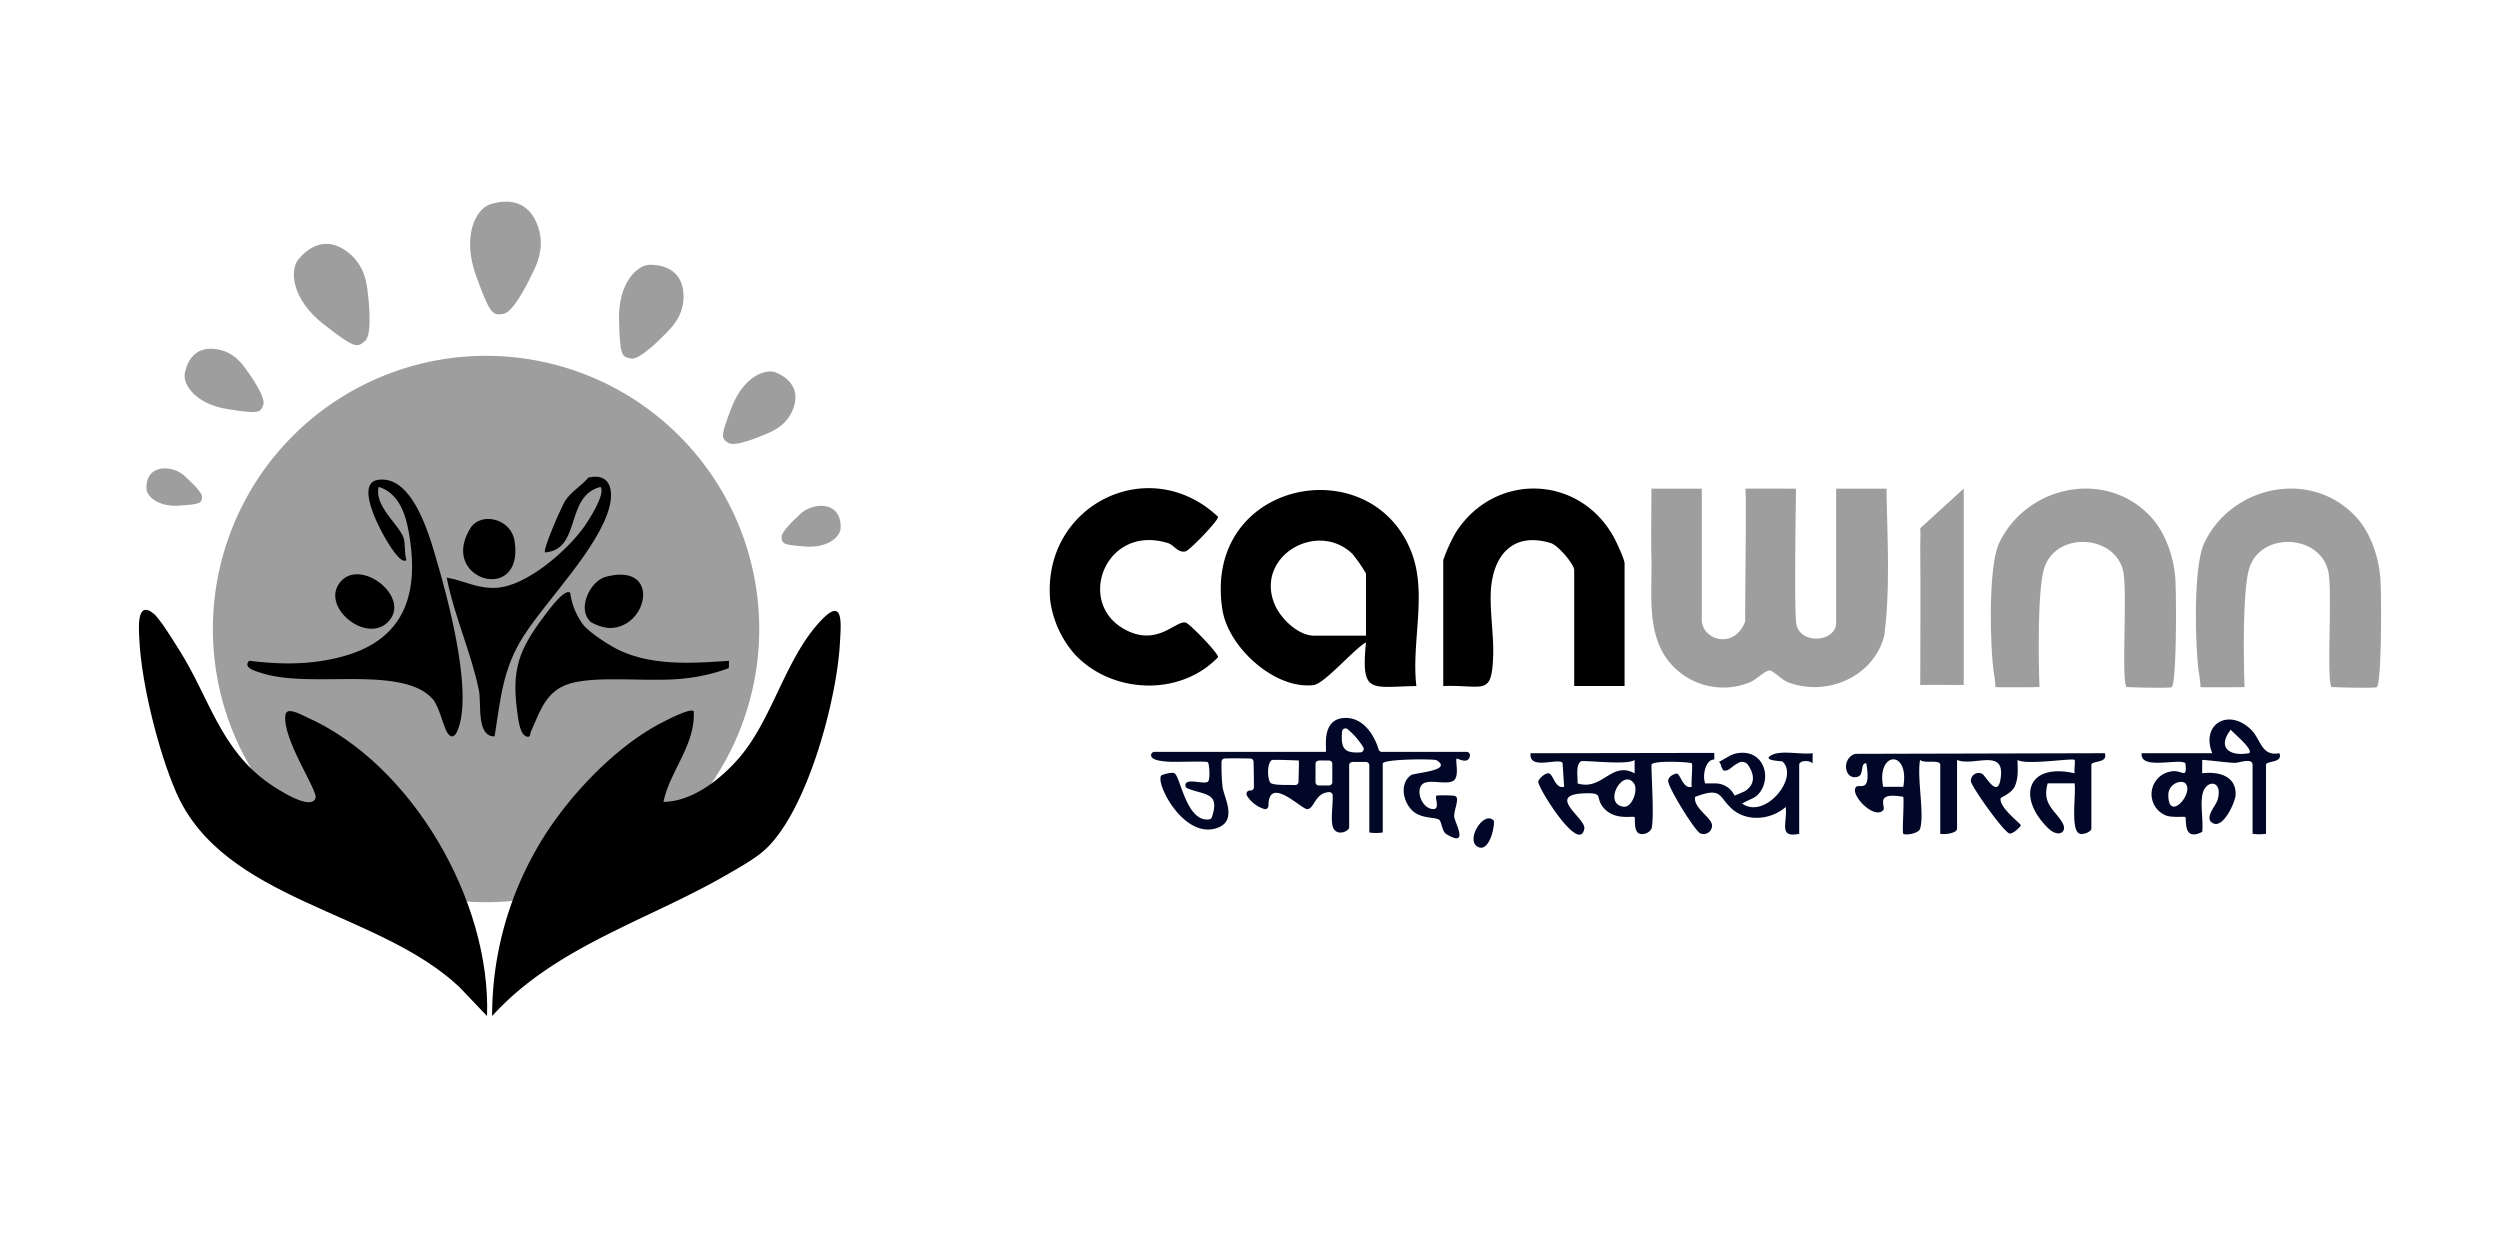 <svg xmlns="http://www.w3.org/2000/svg" xmlns:xlink="http://www.w3.org/1999/xlink" width="495.924" height="244.644" viewBox="0 0 495.924 244.644">
  <defs>
    <clipPath id="clip-path">
      <rect id="Rectangle_652" data-name="Rectangle 652" width="495.924" height="244.643" transform="translate(22370 -6496)" fill="#fff"/>
    </clipPath>
  </defs>
  <g id="Mask_Group_277" data-name="Mask Group 277" transform="translate(-22369.999 6496)" clip-path="url(#clip-path)">
    <g id="Group_933" data-name="Group 933" transform="translate(-35.746 41.011)">
      <g id="Group_932" data-name="Group 932" transform="translate(22429.746 -6497.011)">
        <path id="Path_1417" data-name="Path 1417" d="M198.331,108.27A54.191,54.191,0,1,1,144.14,54.079a54.191,54.191,0,0,1,54.191,54.191" transform="translate(-71.722 -23.492)" fill="#9e9e9e"/>
        <path id="Path_1418" data-name="Path 1418" d="M76.992,102.531s3.159,2.718,3.012,3.82-.22,1.322-4.481,1.616-6.465-1.837-6.538-3.306.367-3.673,3.012-4.04a5.907,5.907,0,0,1,5,1.91" transform="translate(-63.922 -47.667)" fill="#9e9e9e"/>
        <path id="Path_1419" data-name="Path 1419" d="M311.674,116.832s-3.358,2.97-3.2,4.174.235,1.445,4.764,1.766,6.872-2.007,6.95-3.613-.391-4.013-3.2-4.415a6.2,6.2,0,0,0-5.31,2.087" transform="translate(-177.437 -54.36)" fill="#9e9e9e"/>
        <path id="Path_1420" data-name="Path 1420" d="M95.847,59.962s3.712,5.049,3.125,6.614-.769,1.864-7.112.857-8.854-4.872-8.466-7.05,1.777-5.259,5.777-4.9,5.822,3.267,6.676,4.484" transform="translate(-70.738 -26.282)" fill="#9e9e9e"/>
        <path id="Path_1421" data-name="Path 1421" d="M139.269,26.085s1,7.747-.588,9.1-1.964,1.567-8.271-3.362-6.709-10.66-4.971-12.8,5.114-4.659,9.26-1.858,4.374,7.079,4.569,8.921" transform="translate(-90.263 -7.547)" fill="#9e9e9e"/>
        <path id="Path_1422" data-name="Path 1422" d="M256.305,37.575s-4.863,5.162-6.725,4.828-2.231-.476-2.4-7.742,3.617-10.85,6.121-10.862,6.216.906,6.638,5.43-2.449,7.148-3.63,8.346" transform="translate(-148.384 -11.28)" fill="#9e9e9e"/>
        <path id="Path_1423" data-name="Path 1423" d="M294.64,76.571s-5.756,2.562-7.167,1.649-1.665-1.155.685-7.169,6.686-7.65,8.742-6.8,4.783,2.875,3.577,6.727-4.46,5.017-5.838,5.594" transform="translate(-166.978 -30.355)" fill="#9e9e9e"/>
        <path id="Path_1424" data-name="Path 1424" d="M203.23,14.521s-3.427,7.417-5.584,7.733-2.612.3-5.456-7.581S192.178,1.5,194.909.568s7.123-1.282,9.238,3.507-.065,8.706-.916,10.446" transform="translate(-121.762 0)" fill="#9e9e9e"/>
        <g id="Group_934" data-name="Group 934" transform="translate(3.559 2.736)">
          <path id="Path_1425" data-name="Path 1425" d="M253.678,198.941c-2.028,1.918-5.517,3.838-7.985,5.262-15.571,8.981-33.942,14.194-46.318,27.905a66.437,66.437,0,0,1,8.732-33c5.276-9.458,15.167-20.149,24.83-25.157,1-.517,5.732-3.007,6.419-2.326.409,6.627-4.714,11.824-5.994,17.994,5.757-.064,11.353-4.5,15.007-8.732,6.561-7.6,9.1-19.491,16-26.99,4.749-5.163,4.248.016,3.979,4.477-.676,11.2-6.4,32.748-14.668,40.568" transform="translate(-129.31 -73.286)"/>
          <path id="Path_1426" data-name="Path 1426" d="M62.3,152.064c1.262,1.039,4.009,5.541,5.05,7.187C73.4,168.828,75.493,179,85.28,185.805c1.3.907,8.31,5.563,9.131,2.788.441-1.492-6.679-11.77-5.985-16.448.257-1.729,3.089-.05,4.113.4,21,9.292,36.674,36.552,35.882,59.334l-5.487-5.753C106.69,210.817,76.145,209.2,66.7,187.389c-3.455-7.981-6.863-21.582-7.252-30.238-.1-2.113-.611-7.934,2.846-5.087" transform="translate(-59.367 -73.063)"/>
          <path id="Path_1427" data-name="Path 1427" d="M139.194,143.288a9.671,9.671,0,0,0-2.019-1.684c-7.678-4.457-22.9-.66-31.965-3.548-1.21-.386-3.821-1.035-2.514-2.454,6.387.784,12.347.838,18.587-.863,12.479-3.4,15.251-12.751,13.044-24.8-.674-3.682-2.046-7.618-5.924-8.817-.989,3.84,4.285,7.663,4.971,10.271.29,1.1.121,2.966.523,4.22-1.038.984-3.408-3-3.91-3.832-1.289-2.13-6.34-11.385-1.725-12.061,7.092-1.037,10.4,11.743,11.893,16.888,2.25,7.757,6.944,25.63,3.866,32.872-.388.912-1.056,1.658-1.86.612-.9-1.165-1.574-4.91-2.966-6.8" transform="translate(-80.834 -47.265)"/>
          <path id="Path_1428" data-name="Path 1428" d="M190.879,150.036c-3.672.065-2.577-6.457-3.112-9.131-1.438-7.192-4.972-14.987-6.381-22.357,3.483.577,5.9,2.192,9.759,2.019,5.982-.268,14.055-7.307,17.454-12.051.907-1.266,4.412-6.667,3.277-7.965-7.12,1.826-3.711,12.434-10.993,12.991-.518-.451,3.291-9.143,4-10.241,1.193-1.852,3.239-2.972,4.619-4.611,4.207-.972,5.064,2.367,4.141,5.873-2.138,8.123-12.339,18.307-16.976,25.51-4.188,6.5-4.606,12.554-5.787,19.962" transform="translate(-120.326 -46.697)"/>
          <path id="Path_1429" data-name="Path 1429" d="M219.477,144.4a13.722,13.722,0,0,0,2.505,6.248c1.217,1.62,5.39,4.3,7.307,5.19,6.659,3.1,14.553,2.557,21.687,2.061l-.039,1.455a35.824,35.824,0,0,1-8.716,2.037c-6.629.789-16.4-.535-22.146.848-5.342,1.285-6.42,5.37-8.37,9.649-.221.484-.046,1.359-.963,1-1.286-.5-1.57-3.444-1.751-4.75-1.2-8.677.4-12.61,5.513-19.352.68-.9,3.89-5.32,4.973-4.386" transform="translate(-133.925 -69.552)"/>
          <path id="Path_1430" data-name="Path 1430" d="M189.326,117.093c2.044-3.27,8.066-1.974,8.764,2.6,1.931,12.651-15.2,7.69-8.764-2.6" transform="translate(-123.566 -55.066)"/>
          <path id="Path_1431" data-name="Path 1431" d="M237.355,146.8c-2.913-2.463-.282-8.16,2.943-9.01,11.007-2.9,8.39,10.253.653,10.163a8.708,8.708,0,0,1-3.6-1.152" transform="translate(-147.656 -66.109)"/>
          <path id="Path_1432" data-name="Path 1432" d="M147.633,146.692c-4.405,4.406-13.627-3.242-9.332-8.082,4.114-4.636,14.11,3.3,9.332,8.082" transform="translate(-98.246 -66.024)"/>
        </g>
      </g>
      <g id="Group_931" data-name="Group 931" transform="translate(22613.975 -6440.175)">
        <path id="Subtraction_3" data-name="Subtraction 3" d="M46.225,29.211c1.241-9.6.591-19.372.455-29.189H36.687V26.335c.352,4.242-7.686,4.881-7.96,0-.366-3.98,0-26.313,0-26.313s-9.959-.049-10.07,0c.295.39-.072,22.151,0,26.313-2.081,5.521-8.2,3.876-8.618,0V.022H.048c-.007,4.428-.1,9.444,0,14.112.146,6.5-.965,14.283,3.191,19.824a13.859,13.859,0,0,0,16.26,4.5c1.316-.487,3.153-2.5,4.078-2.359.742.112,2.338,1.873,3.651,2.359,7.72,2.863,16.893-1.153,19-9.247" transform="translate(119.318 0.082)" fill="#9e9e9e"/>
        <path id="Path_1434" data-name="Path 1434" d="M69.293,376.117c2.158-.257,8.041-7.181,10.393-8.469-1.014,10.384.919,8.812,10,8.664-1.033-8.759,2.229-18.4-1.009-26.643-8.127-20.675-41.45-14.064-37.471,11.492,1.157,7.435,10.363,15.877,18.085,14.958m7.67-26.058a28.2,28.2,0,0,1,2.729,3.933v12.323H69.367c-3.1,0-6.609-3.372-7.79-6.194-3.981-9.514,8.383-16.729,15.386-10.062" transform="translate(-16.949 -337.057)"/>
        <path id="Path_1435" data-name="Path 1435" d="M315.817,376.18c1.014-.678.948-18.936.711-21.722-.361-4.243-1.939-8.954-4.882-12.107-8.874-9.5-24.548-6.205-30.015,5.167-2.246,4.672-1.83,20.109-1.132,25.574a23.585,23.585,0,0,1,.363,3.088c-.029.046,8.506.046,8.74-.043-.033.023-.672-18.769.974-23.668,2.462-7.33,14.241-6.525,15.668.946.786,4.109-.42,21.277.594,22.723.036.071,8.6.295,8.98.042" transform="translate(-93.253 -336.706)" fill="#9e9e9e"/>
        <path id="Path_1445" data-name="Path 1445" d="M315.817,376.18c1.014-.678.948-18.936.711-21.722-.361-4.243-1.939-8.954-4.882-12.107-8.874-9.5-24.548-6.205-30.015,5.167-2.246,4.672-1.83,20.109-1.132,25.574a23.585,23.585,0,0,1,.363,3.088c-.029.046,8.506.046,8.74-.043-.033.023-.672-18.769.974-23.668,2.462-7.33,14.241-6.525,15.668.946.786,4.109-.42,21.277.594,22.723.036.071,8.6.295,8.98.042" transform="translate(-52.574 -336.706)" fill="#9e9e9e"/>
        <path id="Path_1437" data-name="Path 1437" d="M138.41,347.817c1.451.445,4.628,4.2,4.628,5.364v22.982h9.992V351.849c0-.808-1.587-4.216-2.128-5.2-6.882-12.5-23.7-12.924-31.341-.958a31.856,31.856,0,0,0-2.5,5.491v24.981c8.117-.285,9.648,2.219,9.909-6.242.125-4.058-.868-9.872-.358-13.873.836-6.559,4.874-10.354,11.8-8.231" transform="translate(-38.994 -336.913)"/>
        <path id="Path_1438" data-name="Path 1438" d="M33.4,370.392c.141-.67-5.608-6.642-6.435-6.853-1.971-.5-5.761,5.079-12.419,1.162-9.3-5.47-3.33-20.739,8.927-16.924,1.174.365,1.985,2.017,3.492,1.633.828-.211,6.575-6.181,6.435-6.852C19.644,329.605-1.627,340.35.1,359.166a20.259,20.259,0,0,0,4.927,10.728c7.41,7.844,20.889,8.337,28.377.5" transform="translate(0 -336.876)"/>
        <path id="Path_1439" data-name="Path 1439" d="M267.576,375.828V337.8l-8.629,7.849c.09,1.288,0,2.154,0,3.748.085,8.1.018,19.233,0,27.369,1.619-.067,6.02,0,8.629,0" transform="translate(-86.259 -337.713)" fill="#9e9e9e"/>
        <path id="Path_1440" data-name="Path 1440" d="M92.719,411.957H75.932a.676.676,0,0,1-.644-.486c-.952-3.1-3.225-6.469-6.86-6.238-4.873.311-3.23,6.724-3.66,6.724H30.829a.67.67,0,0,0-.511,1.112c.617.642,2.136.722,2.882.807,1.53.176,7.861-.158,8.2.137s.52,3.573,0,3.88c-.8.471-3.066-.389-4.086.083a.672.672,0,0,0,.075,1.224c3.4,1.383,6.482.733,4.83,5.691a.653.653,0,0,1-.5.445c-4.5.679-5.717-8.293-6.892-9.111-.542-.377-2.592.311-2.673.419-1.147,1.533,4.332,12.4,10.835,10.494,4.549-1.33,1.559-6.208,1.332-8.268a39.224,39.224,0,0,1-.193-4.937.672.672,0,0,1,.652-.668c1.748-.053,3.973-.015,5.045.009a.67.67,0,0,1,.655.653c.051,1.777.067,3.912.071,5.031a.666.666,0,0,1-.726.666l-.025,0a.672.672,0,0,0-.63,1.016,6.144,6.144,0,0,0,3.509,2.67.666.666,0,0,0,.753-.673c.013-6.137,6.557.7,7.677.678,1.462-.024,1.5-3.242,4.372-3.378a.665.665,0,0,1,.69.627c.1,2.008-.568,5.526.259,6.734.937,1.369,3.014.312,3.014-.349V414.627a.672.672,0,0,1,.672-.672h2.654a.671.671,0,0,1,.672.672v13.317a8.925,8.925,0,0,0,2.665,0V414.288c0-.948,10.2-.962,10.665-.678,3.424,2.087-4.382,2.485-5.052,2.958-2.447,1.726-1.547,5.756.7,7.4,1.669,1.22,4.148.936,4.872,1.456.534.383.506,2.294,1.464,2.869,4.585,2.75,1.649-2.335,1.535-3.424-.106-1,.546-2.311.558-3.529a.676.676,0,0,0-.676-.687,24.039,24.039,0,0,0-3.408-.039c-.443.445.962,3.038-.982,2.658-2.289-.449-3.378-4.529-1.246-5.218,1.537-.5,4.428.434,5.605-.388,1.248-.87.3-3.921.628-4.377.1-.138,2.322,1.326,2.634-.564a.669.669,0,0,0-.667-.764m-33.33,5.906a.67.67,0,0,1-.7.674c-1.577-.073-4.543.117-4.938-.531-.57-.936-.624-3.805.329-4.424.223-.145,5.088.075,5.328.075.119,0-.011,2.9-.024,4.205m6.043.759H63.44a.672.672,0,0,1-.672-.673l.007-3.653c0-.451.419-.625.87-.636.6-.015.936.027,1.581,0,.451-.019.87.185.87.636l.007,3.653a.672.672,0,0,1-.672.673m6.266-6.573c-3.182.205-3.96-.708-3.657-4.136a.675.675,0,0,1,1.036-.515,14.776,14.776,0,0,1,3.152,3.616.673.673,0,0,1-.532,1.035" transform="translate(-10.041 -359.643)" fill="#000727"/>
        <path id="Path_1441" data-name="Path 1441" d="M190.974,415.976c-2.4,1.187,1.891,1.2,2.041,1.342,3.368,3.216-3.576,11.582-8.021,8.319,1.923-1.061,2.629-1.044,3.487-2.174,2.432-3.2.662-8.665-4.461-7.8a5.235,5.235,0,0,0-1.871.734l-1.745.994a1.336,1.336,0,0,1,.361.57,2.725,2.725,0,0,0,.538,1.134l.141.011c.93.078,1.452-.732,2.255-1.206.331-.2.241-.131.872-.481a1.51,1.51,0,0,1,1.676.694c1.031,1.563,1.575,3.609-.728,5.1l-1.993.856c.007.008-.147-.225-.36-.55a4.145,4.145,0,0,0-3.469-1.865l-2.037,0c-.664-1.911.293-4.878,1.813-4.727V415.6l-36.445.061c-.4,3.514,5.655.786,6.347,1.945l.308,4.71c-1.81.482-2.119-2.443-3.013-2.658-.7-.169-2.064,1.078-2.119,1.653-.111,1.154,8.195,14.507,9.135,9.32.375-2.071-8.021-6.855.344-7.021,3.493-.069,1.823.751,3.324,2.688,2.2,2.841,5.959,1.716,6.3,2.045.2.192-.281,2.919,1.033,3.294a2.1,2.1,0,0,0,2.323-.992c.566-1.989,0-9.853,0-12.657,0-.968,7.689-.6,7.987-.324.249.234-.152,3.742,0,4.651-1.725.544-2.242-2.586-2.982-2.616-.307-.013-1.831.535-1.678,1.6.223,1.555,5.386,9.961,6.4,10.276a1.663,1.663,0,0,0,2.28-1.6c-.013-1.542-3.763-3.433-3.354-5.648,5.377-2.051,4.634-.039,7.293,2.357,2.976,2.682,7.8,2.191,10.686-.366.353,3.188-1.532,6.2,2.671,5.329V417.986c0-.911,1.925-1.011,2.662-.328l.007-2c-2.22.319-6.1-.622-8.008.319m-38.628,5.675c.073-1.253-.422-3.613.653-4.373.45-.318,9.317.834,10.667-.291v2.664c-4.62-2.522-6.382,3.533-11.32,2m9.078,4.618c-4.167-.646.031-7.878,2.163-4.531.784,1.23-.421,4.8-2.163,4.531" transform="translate(-47.637 -363.082)" fill="#000727"/>
        <path id="Path_1442" data-name="Path 1442" d="M238.71,415.842c-2.825.832-2.185,5.393.525,4.527,1.25-.4.389-2.742,1.664-2.656,1,6.069-1.314,4.034-1.992,4.662-1.47,1.36,3.448,6.588,5.329,4.666.676-.691-1.953-3.706,4-2.674.188,1.19-.269,7.076,0,7.334.366.35,3.031-.033,3.328-1,.9-2.934-.664-10.173,0-13.656.928.821,4-.18,4,1V431.7c.871.218,3.331-.125,3.331-1V417.044c3.03,1.362,9.127-2.214,8.718,3-.423,5.4-3.1-.056-3.792-.273a1.553,1.553,0,0,0-2.185,1.5c.1,1.068,6.576,10.187,7.675,10.371.719.119,2.228-1.384,2.229-1.613,0-.385-4.161-3.378-4.027-5.292.024-.348,2.179-.929,2.874-2.537.727-1.685.514-3.4.505-5.16,1.581,1.108,10.916-.4,11.316,0,.165.166-.1,2.014.005,2.658-9.642-2.149-11.354,4.949-5.238,10.9,1.983,1.929,3.79.824,2.912-.908-1.268-2.5-4.269-3.725-3.009-7.992h5.335c.333,1.941-.888,9.386,1.007,9.985.81.255,2.32-.428,2.32-.988V418.043c0-.917,3.385-.263,2.662-2.328Zm9.526,6.533h-4c-1.38-7.033,5.294-7.471,4,0" transform="translate(-78.906 -363.139)" fill="#000727"/>
        <path id="Path_1443" data-name="Path 1443" d="M346.489,407.688c-4.435-4.326-9.989-1.086-7.683,4.685H324.818c-.467,3.442,7.57.927,8.665,2,.383,3.382-.682,1.25-2.7,1.606a4.557,4.557,0,0,0-1.287,8.7c1.281.561,3.787.19,3.965.368.333.334-.576,4.959,3.36,2.932.221-2.3-.362-5.056.009-7.266.538-3.2,4.267-3.187,3.013,1-.322,1.078-2.918,3.8-.692,4.634,1.921.72,4.239-4.235,4.291-5.723.134-3.789-3.437-4.648-6.634-4.266l.009-2.663c2.028.148,4.429.493,6.4.606.815.047,3.589-1.124,3.589.4v13.656a8.97,8.97,0,0,0,2.665,0V414.7c0-.911,3.406-.279,2.664-2.328-3.6.723-3.679-2.774-5.641-4.688m-16.4,13.012c-.015-2.289,2.59-3.134,3.387-2.329,1.826,1.844-3.351,7.845-3.387,2.329m16.044-8.33c-3.72.714-6.5-.993-3.661-4.646.544.686,4.521,3.885,3.661,4.646" transform="translate(-108.195 -359.801)" fill="#000727"/>
        <path id="Path_1444" data-name="Path 1444" d="M127.06,440.812c2.364.969,3.376-4.939,2.987-5.32-2.059-2.013-5.766,4.181-2.987,5.32" transform="translate(-41.994 -369.594)" fill="#000727"/>
      </g>
    </g>
  </g>
</svg>
